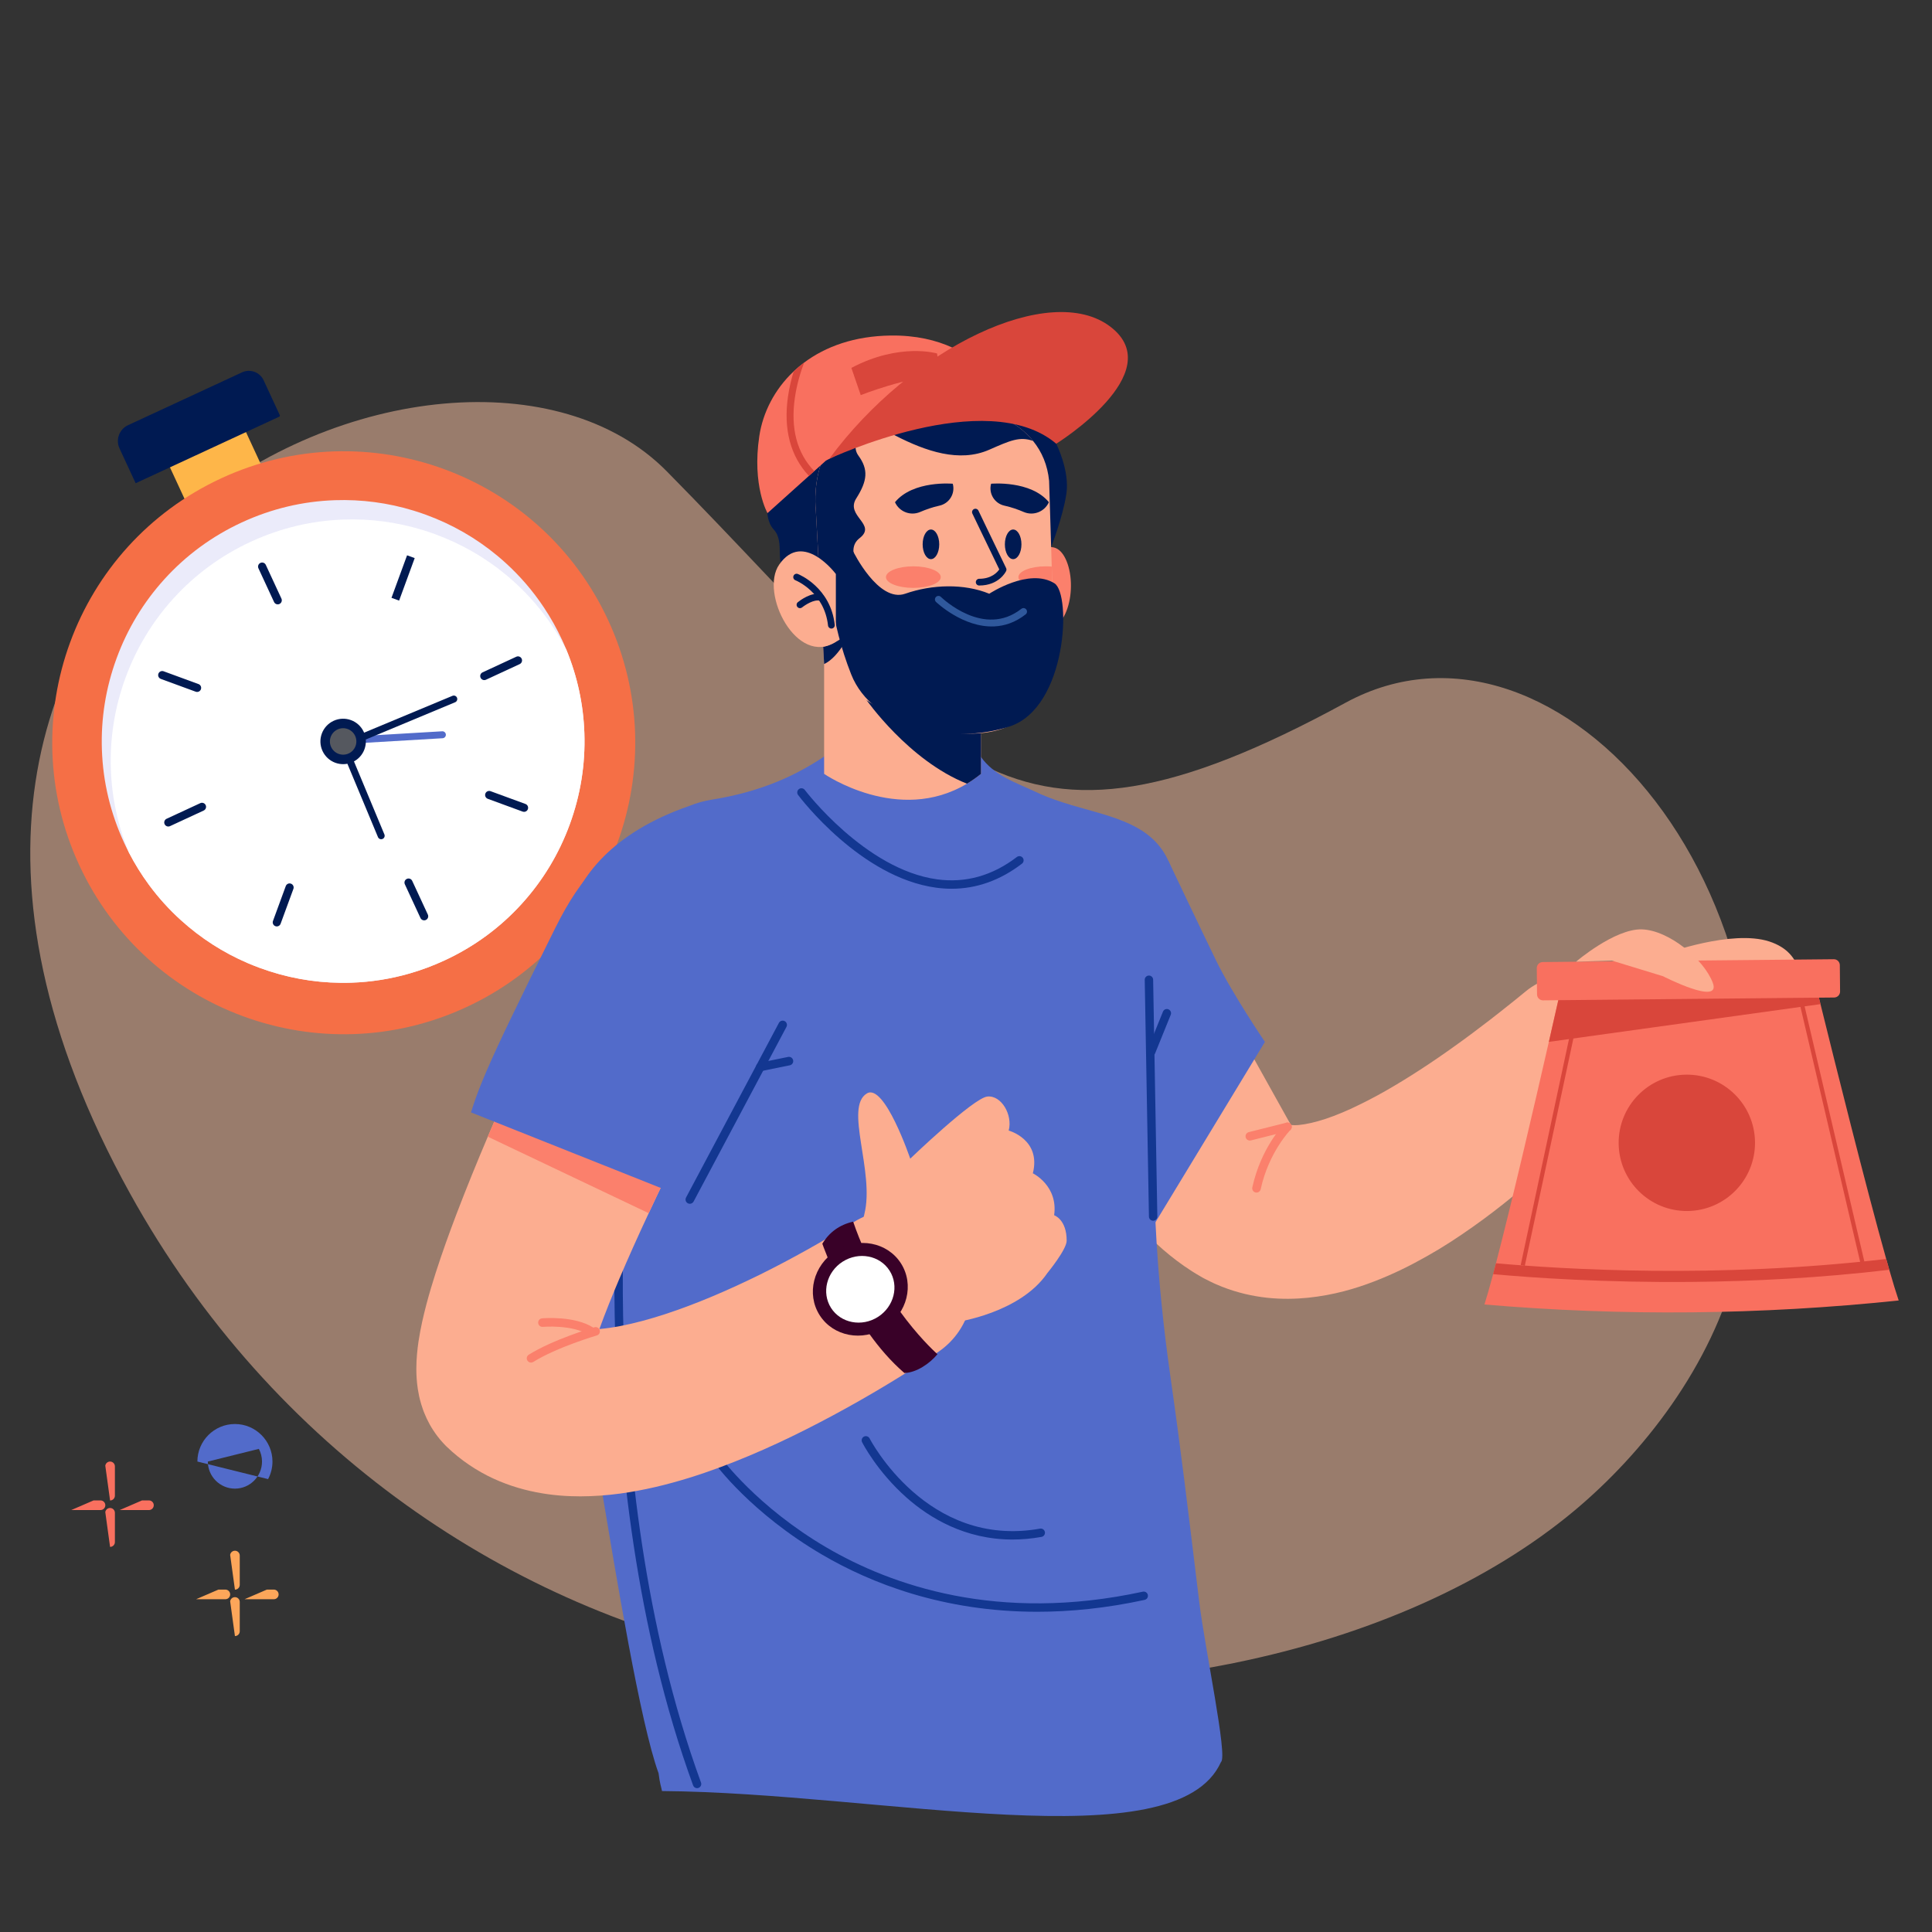 <svg xmlns="http://www.w3.org/2000/svg" xmlns:xlink="http://www.w3.org/1999/xlink" viewBox="0 0 500 500" width="500" height="500" preserveAspectRatio="xMidYMid meet" style="width: 100%; height: 100%; transform: translate3d(0px, 0px, 0px); content-visibility: visible;"><rect x="0" y="0" width="500" height="500" fill="#333333" stroke="none"/><defs><clipPath id="__lottie_element_7170"><rect width="500" height="500" x="0" y="0"></rect></clipPath></defs><g clip-path="url(#__lottie_element_7170)"><g transform="matrix(1,0,0,1,-57.646,65.838)" opacity="0.5" style="display: block;"><g opacity="1" transform="matrix(1,0,0,1,294.44,190.84)"><path fill="rgb(255,198,166)" fill-opacity="1" d=" M-40.275,172.716 C49.093,190.589 127.403,170.32 170.521,134.389 C188.284,119.586 206.253,96.862 212.84,70.512 C236.794,-25.305 166.201,-104.639 111.434,-74.811 C22.006,-26.104 8.692,-60.717 -64.231,-134.697 C-119.325,-190.59 -294.191,-112.339 -203.165,52.147 C-166.158,119.018 -104.153,159.941 -40.275,172.716z"></path></g></g><g transform="matrix(1,0,0,1,2.761,95.137)" opacity="1" style="display: block;"><g opacity="1" transform="matrix(1,0,0,1,54.323,28.292)"><path fill="rgb(254,182,73)" fill-opacity="1" d=" M14.855,6.265 C14.855,6.265 -4.824,15.385 -4.824,15.385 C-4.824,15.385 -14.855,-6.266 -14.855,-6.266 C-14.855,-6.266 4.824,-15.385 4.824,-15.385 C4.824,-15.385 14.855,6.265 14.855,6.265z"></path></g><g opacity="1" transform="matrix(1,0,0,1,48.417,15.086)"><path fill="rgb(0,26,82)" fill-opacity="1" d=" M21.071,-2.375 C21.071,-2.375 -16.072,14.836 -16.072,14.836 C-16.072,14.836 -20.249,5.824 -20.249,5.824 C-21.3,3.555 -20.313,0.863 -18.044,-0.188 C-18.044,-0.188 11.458,-13.857 11.458,-13.857 C13.567,-14.835 16.071,-13.918 17.049,-11.809 C17.049,-11.809 21.226,-2.797 21.226,-2.797 C21.3,-2.638 21.231,-2.449 21.071,-2.375z"></path></g><g opacity="1" transform="matrix(1,0,0,1,86.199,97.085)"><path fill="rgb(245,111,70)" fill-opacity="1" d=" M68.436,-31.711 C85.95,6.085 69.507,50.922 31.711,68.436 C-6.085,85.949 -50.922,69.507 -68.436,31.711 C-85.949,-6.085 -69.508,-50.922 -31.711,-68.436 C6.084,-85.949 50.923,-69.507 68.436,-31.711z"></path></g><g opacity="1" transform="matrix(1,0,0,1,86.042,96.651)"><path fill="rgb(235,235,250)" fill-opacity="1" d=" M56.665,-26.162 C57.054,-25.325 57.422,-24.48 57.771,-23.631 C60.617,-16.728 62.184,-9.48 62.434,-2.044 C62.708,6.025 61.428,13.981 58.634,21.597 C55.842,29.216 51.674,36.111 46.249,42.09 C40.637,48.278 33.91,53.214 26.257,56.76 C23.307,58.128 20.287,59.256 17.215,60.142 C12.313,61.556 7.27,62.357 2.139,62.529 C1.185,62.563 0.23,62.572 -0.723,62.559 C-7.809,62.479 -14.787,61.192 -21.503,58.73 C-22.591,58.33 -23.663,57.902 -24.721,57.45 C-31.073,54.721 -36.868,50.993 -41.994,46.344 C-45.067,43.557 -47.831,40.498 -50.27,37.183 C-52.208,34.551 -53.939,31.76 -55.454,28.821 C-55.874,28.009 -56.278,27.186 -56.665,26.351 C-60.21,18.699 -62.152,10.586 -62.434,2.235 C-62.708,-5.834 -61.43,-13.789 -58.635,-21.407 C-55.843,-29.025 -51.674,-35.919 -46.251,-41.899 C-40.635,-48.088 -33.909,-53.025 -26.257,-56.571 C-22.405,-58.356 -18.434,-59.734 -14.374,-60.699 C-10.371,-61.651 -6.285,-62.198 -2.139,-62.338 C4.778,-62.572 11.61,-61.667 18.219,-59.643 C19.32,-59.307 20.414,-58.938 21.503,-58.538 C28.218,-56.076 34.372,-52.546 39.831,-48.028 C40.565,-47.422 41.287,-46.798 41.994,-46.153 C45.798,-42.704 49.129,-38.833 51.953,-34.584 C53.726,-31.922 55.299,-29.111 56.665,-26.162z"></path></g><g opacity="1" transform="matrix(1,0,0,1,87.203,99.155)"><path fill="rgb(255,255,255)" fill-opacity="1" d=" M56.612,-26.134 C59.457,-19.231 61.023,-11.982 61.273,-4.547 C61.547,3.522 60.268,11.477 57.475,19.094 C54.682,26.713 50.514,33.608 45.089,39.587 C39.477,45.775 32.75,50.711 25.097,54.257 C22.147,55.624 19.128,56.753 16.056,57.638 C11.154,59.053 6.11,59.853 0.979,60.026 C0.024,60.059 -0.93,60.069 -1.883,60.055 C-8.97,59.975 -15.947,58.689 -22.663,56.226 C-23.751,55.827 -24.823,55.399 -25.882,54.947 C-32.233,52.218 -38.03,48.49 -43.156,43.841 C-46.229,41.054 -48.992,37.994 -51.43,34.68 C-53.368,32.048 -55.099,29.258 -56.615,26.319 C-59.456,19.419 -61.024,12.17 -61.275,4.737 C-61.548,-3.333 -60.27,-11.286 -57.475,-18.904 C-54.682,-26.522 -50.514,-33.416 -45.092,-39.396 C-39.476,-45.586 -32.75,-50.523 -25.098,-54.068 C-21.245,-55.853 -17.275,-57.23 -13.215,-58.195 C-9.212,-59.147 -5.127,-59.696 -0.98,-59.836 C5.937,-60.069 12.769,-59.164 19.379,-57.139 C20.48,-56.803 21.573,-56.435 22.663,-56.036 C29.377,-53.573 35.531,-50.044 40.991,-45.526 C41.725,-44.919 42.447,-44.295 43.154,-43.651 C46.959,-40.201 50.289,-36.33 53.113,-32.082 C54.384,-30.174 55.55,-28.191 56.612,-26.134z"></path></g><g opacity="1" transform="matrix(1,0,0,1,67.097,55.859)"><path fill="rgb(0,26,82)" fill-opacity="1" d=" M2.463,5.315 C2.463,5.315 2.463,5.315 2.463,5.315 C1.936,5.56 1.311,5.33 1.067,4.803 C1.067,4.803 -2.975,-3.919 -2.975,-3.919 C-3.219,-4.446 -2.99,-5.071 -2.463,-5.315 C-1.936,-5.56 -1.311,-5.331 -1.067,-4.803 C-1.067,-4.803 2.975,3.919 2.975,3.919 C3.219,4.446 2.99,5.071 2.463,5.315z"></path></g><g opacity="1" transform="matrix(1,0,0,1,104.988,137.634)"><path fill="rgb(0,26,82)" fill-opacity="1" d=" M2.464,5.315 C2.464,5.315 2.464,5.315 2.464,5.315 C1.937,5.56 1.311,5.33 1.068,4.803 C1.068,4.803 -2.975,-3.919 -2.975,-3.919 C-3.22,-4.446 -2.991,-5.071 -2.464,-5.315 C-2.464,-5.315 -2.463,-5.315 -2.463,-5.315 C-1.936,-5.56 -1.311,-5.331 -1.067,-4.804 C-1.067,-4.804 2.975,3.919 2.975,3.919 C3.219,4.446 2.991,5.071 2.464,5.315z"></path></g><g opacity="1" transform="matrix(1,0,0,1,45.155,115.693)"><path fill="rgb(0,26,82)" fill-opacity="1" d=" M5.316,-2.463 C5.316,-2.463 5.316,-2.463 5.316,-2.463 C5.56,-1.936 5.33,-1.311 4.803,-1.067 C4.803,-1.067 -3.919,2.975 -3.919,2.975 C-4.446,3.219 -5.072,2.99 -5.316,2.463 C-5.56,1.936 -5.33,1.311 -4.803,1.067 C-4.803,1.067 3.919,-2.975 3.919,-2.975 C4.446,-3.219 5.072,-2.99 5.316,-2.463z"></path></g><g opacity="1" transform="matrix(1,0,0,1,126.93,77.801)"><path fill="rgb(0,26,82)" fill-opacity="1" d=" M5.316,-2.463 C5.316,-2.463 5.316,-2.463 5.316,-2.463 C5.56,-1.936 5.33,-1.311 4.803,-1.067 C4.803,-1.067 -3.919,2.974 -3.919,2.974 C-4.446,3.219 -5.071,2.99 -5.314,2.463 C-5.559,1.935 -5.33,1.311 -4.803,1.067 C-4.803,1.067 3.919,-2.975 3.919,-2.975 C4.446,-3.219 5.072,-2.99 5.316,-2.463z"></path></g><g opacity="1" transform="matrix(1,0,0,1,101.558,54.439)"><path fill="rgb(0,26,82)" fill-opacity="1" d=" M-1.03,5.862 C-1.03,5.862 -3.004,5.138 -3.004,5.138 C-3.004,5.138 1.03,-5.862 1.03,-5.862 C1.03,-5.862 3.004,-5.138 3.004,-5.138 C3.004,-5.138 -1.03,5.862 -1.03,5.862z"></path></g><g opacity="1" transform="matrix(1,0,0,1,70.527,139.056)"><path fill="rgb(0,26,82)" fill-opacity="1" d=" M-2.016,5.5 C-2.016,5.5 -2.016,5.5 -2.016,5.5 C-2.562,5.3 -2.842,4.695 -2.641,4.15 C-2.641,4.15 0.668,-4.875 0.668,-4.875 C0.868,-5.42 1.472,-5.7 2.017,-5.5 C2.017,-5.5 2.018,-5.5 2.018,-5.5 C2.563,-5.3 2.843,-4.697 2.643,-4.151 C2.643,-4.151 -0.667,4.875 -0.667,4.875 C-0.867,5.42 -1.471,5.7 -2.016,5.5z"></path></g><g opacity="1" transform="matrix(1,0,0,1,43.734,81.232)"><path fill="rgb(0,26,82)" fill-opacity="1" d=" M5.5,2.017 C5.5,2.017 5.5,2.017 5.5,2.017 C5.3,2.562 4.696,2.842 4.151,2.642 C4.151,2.642 -4.875,-0.668 -4.875,-0.668 C-5.42,-0.868 -5.7,-1.472 -5.5,-2.017 C-5.3,-2.563 -4.696,-2.842 -4.15,-2.642 C-4.15,-2.642 4.875,0.667 4.875,0.667 C5.42,0.868 5.7,1.472 5.5,2.017z"></path></g><g opacity="1" transform="matrix(1,0,0,1,128.351,112.262)"><path fill="rgb(0,26,82)" fill-opacity="1" d=" M5.5,2.017 C5.5,2.017 5.5,2.017 5.5,2.017 C5.3,2.562 4.696,2.842 4.15,2.642 C4.15,2.642 -4.875,-0.668 -4.875,-0.668 C-5.42,-0.868 -5.7,-1.472 -5.5,-2.017 C-5.301,-2.562 -4.697,-2.842 -4.151,-2.642 C-4.151,-2.642 4.875,0.668 4.875,0.668 C5.42,0.868 5.7,1.472 5.5,2.017z"></path></g><g opacity="1" transform="matrix(1,0,0,1,101.959,95.606)"><path fill="rgb(82,107,202)" fill-opacity="1" d=" M9.821,0.313 C9.821,0.313 -10.591,1.516 -10.591,1.516 C-10.591,1.516 -10.697,-0.284 -10.697,-0.284 C-10.697,-0.284 9.716,-1.487 9.716,-1.487 C10.212,-1.516 10.639,-1.136 10.668,-0.639 C10.697,-0.142 10.319,0.284 9.821,0.313z"></path></g><g opacity="1" transform="matrix(-0.999,-0.039,0.039,-0.999,99.858,103.254)"><path fill="rgb(0,26,82)" fill-opacity="1" d=" M15.159,5.468 C15.159,5.468 -13.754,18.865 -13.754,18.865 C-14.205,19.074 -14.741,18.878 -14.95,18.426 C-15.159,17.974 -14.962,17.439 -14.51,17.23 C-14.51,17.23 12.766,4.591 12.766,4.591 C12.766,4.591 2.452,-17.668 2.452,-17.668 C2.243,-18.12 2.439,-18.656 2.891,-18.865 C3.343,-19.074 3.878,-18.878 4.087,-18.426 C4.087,-18.426 15.159,5.468 15.159,5.468z"></path></g><g opacity="1" transform="matrix(1,0,0,1,86.043,96.747)"><path fill="rgb(0,26,82)" fill-opacity="1" d=" M5.335,-2.472 C6.7,0.474 5.418,3.97 2.472,5.335 C-0.475,6.7 -3.97,5.418 -5.335,2.472 C-6.7,-0.474 -5.418,-3.97 -2.472,-5.335 C0.474,-6.7 3.969,-5.418 5.335,-2.472z"></path></g><g opacity="1" transform="matrix(1,0,0,1,86.043,96.747)"><path fill="rgb(85,88,95)" fill-opacity="1" d=" M1.441,3.108 C-0.273,3.902 -2.314,3.154 -3.108,1.44 C-3.903,-0.274 -3.155,-2.313 -1.44,-3.107 C0.273,-3.902 2.314,-3.153 3.107,-1.439 C3.902,0.275 3.155,2.314 1.441,3.108z"></path></g></g><g transform="matrix(1,0,0,1,107.498,72.422)" opacity="1" style="display: block;"><g opacity="1" transform="matrix(1,0,0,1,231.32,199.891)"><path fill="rgb(252,173,144)" fill-opacity="1" d=" M-61.477,-63.948 C-61.477,-63.948 -61.485,-63.948 -61.485,-63.948 C-63.494,-63.948 -65.533,-63.682 -67.564,-63.121 C-79.745,-59.763 -86.9,-47.166 -83.542,-34.986 C-83.542,-34.986 -82.61,-31.59 -82.61,-31.59 C-82.61,-31.59 -81.701,-28.451 -81.701,-28.451 C-81.071,-26.383 -80.427,-24.335 -79.76,-22.288 C-78.426,-18.21 -76.978,-14.178 -75.47,-10.146 C-73.915,-6.128 -72.293,-2.119 -70.558,1.883 C-68.807,5.878 -66.919,9.857 -64.904,13.844 C-62.895,17.831 -60.705,21.802 -58.287,25.775 C-55.869,29.747 -53.238,33.727 -50.221,37.714 C-47.151,41.678 -43.755,45.649 -39.511,49.568 C-39.496,49.583 -39.481,49.598 -39.465,49.606 C-37.35,51.553 -35.031,53.479 -32.386,55.321 C-31.051,56.254 -29.634,57.163 -28.119,58.027 C-28.119,58.027 -27.557,58.354 -27.557,58.354 C-27.375,58.46 -27.102,58.596 -26.875,58.711 C-26.875,58.711 -25.45,59.422 -25.45,59.422 C-24.502,59.907 -23.525,60.294 -22.547,60.695 C-18.636,62.242 -14.626,63.144 -10.867,63.547 C-7.084,63.948 -3.537,63.872 -0.262,63.539 C6.317,62.849 11.874,61.227 16.861,59.302 C21.871,57.377 26.313,55.139 30.497,52.774 C34.689,50.425 38.554,47.878 42.253,45.262 C49.667,40.04 56.352,34.416 62.711,28.587 C65.865,25.638 68.958,22.675 71.936,19.59 C73.429,18.051 74.908,16.505 76.371,14.921 C76.371,14.921 78.553,12.503 78.553,12.503 C78.553,12.503 80.842,9.902 80.842,9.902 C86.527,3.468 86.899,-6.332 81.305,-13.215 C75.067,-20.886 63.795,-22.054 56.125,-15.823 C56.125,-15.823 55.313,-15.163 55.313,-15.163 C55.313,-15.163 53.336,-13.549 53.336,-13.549 C53.336,-13.549 51.168,-11.822 51.168,-11.822 C49.719,-10.661 48.249,-9.502 46.771,-8.365 C43.807,-6.091 40.829,-3.832 37.804,-1.687 C31.8,2.634 25.669,6.643 19.62,10.092 C16.595,11.812 13.571,13.344 10.661,14.693 C7.75,16.019 4.892,17.126 2.337,17.831 C-0.216,18.552 -2.475,18.923 -3.885,18.885 C-4.59,18.877 -5.068,18.779 -5.265,18.688 C-5.462,18.597 -5.371,18.521 -5.159,18.536 C-5.098,18.528 -5.06,18.566 -4.985,18.558 C-4.947,18.566 -4.916,18.574 -4.893,18.589 C-4.886,18.589 -4.878,18.589 -4.871,18.596 C-4.871,18.596 -61.477,-63.948 -61.477,-63.948z"></path></g><g opacity="1" transform="matrix(1,0,0,1,204.54,179.178)"><path fill="rgb(252,173,144)" fill-opacity="1" d=" M21.918,39.317 C21.918,39.317 21.909,39.309 21.909,39.309 C21.909,39.309 21.909,39.301 21.909,39.301 C21.909,39.301 21.826,39.241 21.826,39.241 C21.622,39.097 21.355,38.916 21.06,38.672 C20.469,38.211 19.741,37.558 18.953,36.77 C17.376,35.194 15.61,33.018 13.874,30.585 C12.108,28.152 10.366,25.423 8.684,22.52 C7,19.617 5.377,16.547 3.771,13.394 C2.179,10.233 0.67,6.966 -0.815,3.638 C-2.309,0.319 -3.741,-3.07 -5.113,-6.503 C-6.129,-8.959 -7.1,-11.446 -8.047,-13.939 C-8.41,-14.917 -8.782,-15.895 -9.145,-16.872 C-9.806,-18.608 -10.442,-20.352 -11.056,-22.08 C-11.056,-22.08 -11.979,-24.657 -11.979,-24.657 C-11.979,-24.657 -12.798,-27.007 -12.798,-27.007 C-12.798,-27.007 -13.125,-27.947 -13.125,-27.947 C-14.808,-32.73 -17.953,-36.648 -21.918,-39.317 C-21.918,-39.317 21.918,39.317 21.918,39.317z"></path></g><g opacity="1" transform="matrix(1,0,0,1,341.838,175.658)"><path fill="rgb(252,173,144)" fill-opacity="1" d=" M-18.192,-1.307 C-18.192,-1.307 -1.137,-7.565 8.528,-4.436 C18.192,-1.307 16.408,7.565 16.408,7.565 C16.408,7.565 -15.349,6.651 -18.192,-1.307z"></path></g><g opacity="1" transform="matrix(1,0,0,1,330.278,225.701)"><path fill="rgb(249,112,95)" fill-opacity="1" d=" M53.604,38.439 C17.903,42.182 -17.836,42.53 -53.604,39.481 C-52.993,37.561 -52.23,34.87 -51.362,31.627 C-51.123,30.729 -50.873,29.788 -50.62,28.806 C-46.558,13.246 -40.715,-11.921 -36.934,-28.487 C-35.636,-34.169 -34.581,-38.839 -33.921,-41.76 C-33.921,-41.76 32.311,-42.53 32.311,-42.53 C32.596,-41.374 32.952,-39.935 33.368,-38.255 C36.975,-23.643 45.099,8.954 50.373,27.695 C50.644,28.667 50.913,29.603 51.169,30.497 C52.116,33.783 52.945,36.506 53.604,38.439z"></path></g><g opacity="1" transform="matrix(1,0,0,1,293.214,224.068)"><path fill="rgb(217,70,59)" fill-opacity="1" d=" M-6.098,31.118 C-6.098,31.118 -7.154,30.891 -7.154,30.891 C-7.154,30.891 6.098,-31.118 6.098,-31.118 C6.098,-31.118 7.154,-30.892 7.154,-30.892 C7.154,-30.892 -6.098,31.118 -6.098,31.118z"></path></g><g opacity="1" transform="matrix(1,0,0,1,366.625,220.674)"><path fill="rgb(217,70,59)" fill-opacity="1" d=" M7.328,33.667 C7.328,33.667 -8.379,-33.421 -8.379,-33.421 C-8.379,-33.421 -7.327,-33.667 -7.327,-33.667 C-7.327,-33.667 8.379,33.422 8.379,33.422 C8.379,33.422 7.328,33.667 7.328,33.667z"></path></g><g opacity="1" transform="matrix(1,0,0,1,329.053,223.343)"><path fill="rgb(217,70,59)" fill-opacity="1" d=" M17.644,-0.173 C17.739,9.572 9.916,17.549 0.171,17.643 C-9.573,17.738 -17.549,9.915 -17.644,0.171 C-17.739,-9.573 -9.916,-17.55 -0.171,-17.645 C9.573,-17.739 17.549,-9.917 17.644,-0.173z"></path></g><g opacity="1" transform="matrix(1,0,0,1,330.182,256.476)"><path fill="rgb(217,70,59)" fill-opacity="1" d=" M51.266,-0.278 C33.261,1.858 15.856,2.707 0.39,2.858 C-22.512,3.08 -41.172,1.776 -51.266,0.852 C-51.027,-0.046 -50.777,-0.987 -50.524,-1.968 C-33.52,-0.439 6.65,2.067 50.469,-3.08 C50.741,-2.108 51.009,-1.172 51.266,-0.278z"></path></g><g opacity="1" transform="matrix(1,0,0,1,328.495,190.193)"><path fill="rgb(217,70,59)" fill-opacity="1" d=" M35.151,-2.748 C35.151,-2.748 -35.151,7.021 -35.151,7.021 C-33.853,1.338 -32.797,-3.332 -32.138,-6.253 C-32.138,-6.253 34.094,-7.021 34.094,-7.021 C34.38,-5.866 34.735,-4.428 35.151,-2.748z"></path></g><g opacity="1" transform="matrix(1,0,0,1,329.466,181.145)"><path fill="rgb(249,112,95)" fill-opacity="1" d=" M37.715,4.589 C37.715,4.589 -37.621,5.322 -37.621,5.322 C-38.473,5.33 -39.173,4.646 -39.181,3.792 C-39.181,3.792 -39.246,-3.029 -39.246,-3.029 C-39.254,-3.882 -38.568,-4.58 -37.715,-4.589 C-37.715,-4.589 37.621,-5.322 37.621,-5.322 C38.475,-5.33 39.173,-4.645 39.181,-3.792 C39.181,-3.792 39.246,3.029 39.246,3.029 C39.254,3.883 38.569,4.581 37.715,4.589z"></path></g><g opacity="1" transform="matrix(1,0,0,1,319.208,177.951)"><path fill="rgb(252,173,144)" fill-opacity="1" d=" M-18.841,-1.479 C-18.841,-1.479 -8.826,-10.043 -1.815,-9.853 C5.196,-9.664 14.292,-2.084 16.565,3.98 C18.84,10.044 3.68,2.274 3.68,2.274 C3.68,2.274 -9.585,-1.781 -9.585,-1.781 C-9.585,-1.781 -18.841,-1.479 -18.841,-1.479z"></path></g><g opacity="1" transform="matrix(1,0,0,1,192.961,198.426)"><path fill="rgb(82,107,202)" fill-opacity="1" d=" M1.906,-48.083 C1.906,-48.083 10.103,-30.824 14.271,-22.256 C18.438,-13.689 26.904,-1.211 26.904,-1.211 C26.904,-1.211 -4.641,50.772 -4.641,50.772 C-4.641,50.772 -21.855,32.322 -22.217,9.951 C-22.579,-12.42 -26.904,-50.772 1.906,-48.083z"></path></g><g opacity="1" transform="matrix(1,0,0,1,221.689,227.102)"><path fill="rgb(251,128,108)" fill-opacity="1" d=" M-4.006,9.116 C-4.084,9.116 -4.164,9.109 -4.244,9.091 C-4.841,8.96 -5.22,8.37 -5.088,7.772 C-2.833,-2.523 2.974,-8.437 3.221,-8.684 C3.651,-9.115 4.351,-9.116 4.785,-8.686 C5.218,-8.255 5.221,-7.554 4.79,-7.12 C4.733,-7.065 -0.816,-1.386 -2.926,8.247 C-3.039,8.764 -3.497,9.116 -4.006,9.116z"></path></g><g opacity="1" transform="matrix(1,0,0,1,220.823,220.367)"><path fill="rgb(251,128,108)" fill-opacity="1" d=" M-4.869,2.385 C-5.365,2.385 -5.816,2.051 -5.943,1.548 C-6.092,0.955 -5.731,0.354 -5.138,0.204 C-5.138,0.204 4.6,-2.24 4.6,-2.24 C5.195,-2.385 5.795,-2.029 5.944,-1.436 C6.093,-0.843 5.732,-0.241 5.139,-0.092 C5.139,-0.092 -4.599,2.353 -4.599,2.353 C-4.69,2.375 -4.78,2.385 -4.869,2.385z"></path></g><g opacity="1" transform="matrix(1,0,0,1,120.368,243.786)"><path fill="rgb(82,107,202)" fill-opacity="1" d=" M-49.479,-107.632 C-47.593,-108.399 -45.604,-108.953 -43.51,-109.285 C-41.907,-109.54 -40.368,-109.834 -38.895,-110.154 C-38.895,-110.154 -38.89,-110.154 -38.89,-110.154 C-32.634,-111.519 -27.529,-113.421 -23.567,-115.297 C-22.969,-115.579 -22.403,-115.857 -21.854,-116.139 C-16.027,-119.107 -12.733,-121.781 -12.733,-121.781 C-12.733,-121.781 25.9,-120.461 25.9,-120.461 C29.369,-115.405 35.397,-113.547 40.104,-111.301 C40.621,-111.056 41.148,-110.817 41.681,-110.584 C42.665,-110.16 43.664,-109.768 44.664,-109.41 C48.36,-108.062 52.145,-107.083 55.754,-106.045 C65.37,-103.278 73.768,-100.066 76.095,-88.389 C78.258,-77.567 69.958,-55.285 70.828,-10.124 C70.893,-6.809 71.006,-3.379 71.174,0.187 C71.333,3.519 71.544,6.966 71.811,10.537 C71.86,11.222 71.915,11.907 71.969,12.603 C72.175,15.266 72.42,18.007 72.703,20.801 C73.007,23.883 73.354,27.046 73.746,30.286 C74.148,33.613 74.6,37.015 75.1,40.511 C77.786,59.286 79.459,73.41 82.493,98.364 C83.987,110.595 89.922,138.383 88.128,139.791 C76.513,165.733 0.444,147.733 -56.54,147.315 C-56.762,146.115 -57.091,145.495 -57.427,142.711 C-62.167,129.768 -68.419,91.544 -72.464,67.425 C-73.458,61.533 -73.933,56.305 -74.276,52.93 C-74.624,49.511 -74.772,45.664 -75,42.239 C-76.087,25.758 -77.61,8.999 -76.811,-8.379 C-76.767,-9.319 -76.723,-10.266 -76.674,-11.217 C-75.972,-25.508 -81.011,-45.247 -82.067,-61.767 C-82.067,-61.767 -89.922,-93.609 -49.479,-107.632z"></path></g><g opacity="1" transform="matrix(1,0,0,1,190.389,211.776)"><path fill="rgb(19,55,145)" fill-opacity="1" d=" M0.544,31.725 C0.544,31.725 0.564,31.725 0.564,31.725 C1.164,31.715 1.642,31.22 1.631,30.62 C1.631,30.62 0.544,-30.657 0.544,-30.657 C0.533,-31.252 0.049,-31.725 -0.543,-31.725 C-0.543,-31.725 -0.562,-31.725 -0.562,-31.725 C-1.163,-31.714 -1.642,-31.219 -1.631,-30.619 C-1.631,-30.619 -0.543,30.658 -0.543,30.658 C-0.532,31.251 -0.048,31.725 0.544,31.725z"></path></g><g opacity="1" transform="matrix(1,0,0,1,192.45,194.739)"><path fill="rgb(19,55,145)" fill-opacity="1" d=" M-2.031,6.174 C-1.601,6.174 -1.194,5.918 -1.023,5.496 C-1.023,5.496 3.038,-4.532 3.038,-4.532 C3.264,-5.089 2.995,-5.723 2.44,-5.948 C1.882,-6.174 1.248,-5.904 1.024,-5.348 C1.024,-5.348 -3.039,4.68 -3.039,4.68 C-3.264,5.236 -2.996,5.87 -2.439,6.095 C-2.305,6.15 -2.167,6.174 -2.031,6.174z"></path></g><g opacity="1" transform="matrix(1,0,0,1,62.431,291.255)"><path fill="rgb(19,55,145)" fill-opacity="1" d=" M10.468,99.1 C10.592,99.1 10.718,99.079 10.841,99.034 C11.405,98.828 11.696,98.204 11.489,97.639 C-3.386,56.906 -7.603,12.68 -8.523,-17.247 C-9.52,-49.702 -6.959,-72.809 -6.933,-73.039 C-6.866,-73.635 -7.295,-74.173 -7.892,-74.241 C-8.483,-74.311 -9.027,-73.879 -9.094,-73.283 C-9.12,-73.052 -11.696,-49.821 -10.697,-17.219 C-9.775,12.878 -5.532,57.367 9.447,98.385 C9.608,98.827 10.024,99.1 10.468,99.1z"></path></g><g opacity="1" transform="matrix(1,0,0,1,133.325,325.917)"><path fill="rgb(19,55,145)" fill-opacity="1" d=" M27.615,18.786 C36.186,18.786 45.453,17.869 55.405,15.71 C55.992,15.583 56.364,15.004 56.237,14.417 C56.109,13.831 55.53,13.457 54.944,13.585 C17.374,21.736 -10.298,11.874 -26.898,2.164 C-44.911,-8.373 -54.159,-21.014 -54.251,-21.14 C-54.602,-21.627 -55.282,-21.736 -55.768,-21.386 C-56.255,-21.034 -56.365,-20.356 -56.014,-19.868 C-55.633,-19.339 -46.463,-6.784 -28.084,3.989 C-15.541,11.343 3.197,18.786 27.615,18.786z"></path></g><g opacity="1" transform="matrix(1,0,0,1,139.186,313.758)"><path fill="rgb(19,55,145)" fill-opacity="1" d=" M15.343,12.25 C17.732,12.25 20.237,12.037 22.856,11.569 C23.447,11.463 23.839,10.898 23.734,10.307 C23.628,9.717 23.067,9.32 22.472,9.429 C-6.757,14.661 -21.483,-13.624 -21.628,-13.911 C-21.9,-14.446 -22.553,-14.661 -23.09,-14.389 C-23.624,-14.117 -23.839,-13.463 -23.567,-12.927 C-23.411,-12.62 -19.662,-5.327 -12.076,1.392 C-6.179,6.613 3.038,12.25 15.343,12.25z"></path></g><g opacity="1" transform="matrix(1,0,0,1,128.12,144.51)"><path fill="rgb(19,55,145)" fill-opacity="1" d=" M10.663,13.075 C17.122,13.075 23.229,10.901 28.866,6.584 C29.344,6.219 29.434,5.538 29.069,5.061 C28.703,4.584 28.02,4.493 27.545,4.859 C21.212,9.708 14.255,11.651 6.881,10.639 C-11.675,8.09 -27.18,-12.292 -27.335,-12.498 C-27.695,-12.977 -28.376,-13.075 -28.857,-12.715 C-29.337,-12.354 -29.434,-11.673 -29.074,-11.193 C-28.422,-10.324 -12.882,10.114 6.578,12.791 C7.954,12.981 9.316,13.075 10.663,13.075z"></path></g><g opacity="1" transform="matrix(1,0,0,1,153.906,47.257)"><path fill="rgb(0,26,82)" fill-opacity="1" d=" M6.558,-17.079 C6.558,-17.079 12.041,-11.454 11.949,-4.844 C11.949,-4.844 15.483,2.115 14.573,8.124 C13.662,14.133 10.632,21.926 10.632,21.926 C10.632,21.926 5.577,-6.495 -0.933,-7.936 C-7.442,-9.378 -15.483,-14.195 -15.483,-14.195 C-15.483,-14.195 -12.057,-21.926 6.558,-17.079z"></path></g><g opacity="1" transform="matrix(1,0,0,1,101.138,59.8)"><path fill="rgb(0,26,82)" fill-opacity="1" d=" M-9.322,-5.594 C-9.322,-5.594 -11.563,1.386 -8.395,4.818 C-5.227,8.249 -8.662,13.904 -4.43,17.191 C-0.199,20.479 6.596,18.441 6.596,18.441 C6.596,18.441 8.375,-17.135 11.563,-20.479 C11.563,-20.479 -0.235,-20.387 -9.322,-5.594z"></path></g><g opacity="1" transform="matrix(1,0,0,1,126.081,116.712)"><path fill="rgb(252,173,144)" fill-opacity="1" d=" M20.296,0.903 C20.296,0.903 20.296,11.144 20.296,11.144 C19.098,12.112 17.887,12.955 16.671,13.684 C-1.112,24.364 -20.296,11.144 -20.296,11.144 C-20.296,11.144 -20.296,-24.364 -20.296,-24.364 C-20.296,-24.364 15.455,-2.11 15.455,-2.11 C15.455,-2.11 20.296,0.903 20.296,0.903z"></path></g><g opacity="1" transform="matrix(1,0,0,1,131.483,119.456)"><path fill="rgb(0,26,82)" fill-opacity="1" d=" M14.894,-2.135 C14.894,-2.135 14.894,8.401 14.894,8.401 C13.696,9.369 12.485,10.211 11.269,10.94 C-3.873,4.946 -14.894,-10.94 -14.894,-10.94 C-14.894,-10.94 10.053,-4.854 10.053,-4.854 C10.053,-4.854 14.894,-2.135 14.894,-2.135z"></path></g><g opacity="1" transform="matrix(1,0,0,1,165.371,79.184)"><path fill="rgb(251,128,108)" fill-opacity="1" d=" M-6.196,-6.955 C-6.196,-6.955 -0.38,-13.827 2.908,-6.955 C6.196,-0.083 3.666,13.826 -5.184,11.55 C-5.184,11.55 -6.196,-6.955 -6.196,-6.955z"></path></g><g opacity="1" transform="matrix(1,0,0,1,133.122,73.885)"><path fill="rgb(252,173,144)" fill-opacity="1" d=" M32.256,22.443 C32.256,22.443 32.286,43.616 10.263,43.568 C-11.625,43.527 -26.54,26.339 -27.316,25.543 C-27.329,25.529 -27.339,25.523 -27.339,25.523 C-27.339,25.523 -27.579,21.072 -27.579,21.072 C-27.579,21.072 -28.823,-2.025 -28.823,-2.025 C-28.823,-2.025 -29.49,-14.37 -29.49,-14.37 C-29.49,-14.37 -32.286,-36.599 -11.16,-40.653 C4.275,-43.616 18.749,-41.052 26.053,-33 C26.288,-32.741 26.518,-32.474 26.734,-32.201 C29.033,-29.37 30.496,-25.918 30.889,-21.848 C30.889,-21.848 31.572,0.326 31.572,0.326 C31.572,0.326 31.74,5.761 31.74,5.761 C31.74,5.761 32.256,22.443 32.256,22.443z"></path></g><g opacity="1" transform="matrix(1,0,0,1,128.878,76.935)"><path fill="rgb(251,128,108)" fill-opacity="1" d=" M7.092,0 C7.092,1.542 3.917,2.792 0,2.792 C-3.916,2.792 -7.092,1.542 -7.092,0 C-7.092,-1.541 -3.916,-2.792 0,-2.792 C3.917,-2.792 7.092,-1.541 7.092,0z"></path></g><g opacity="1" transform="matrix(1,0,0,1,160.464,76.935)"><path fill="rgb(251,128,108)" fill-opacity="1" d=" M4.399,2.71 C3.852,2.765 3.277,2.792 2.689,2.792 C-1.224,2.792 -4.399,1.542 -4.399,0.001 C-4.399,-1.54 -1.224,-2.792 2.689,-2.792 C3.219,-2.792 3.735,-2.769 4.231,-2.725 C4.231,-2.725 4.399,2.71 4.399,2.71z"></path></g><g opacity="1" transform="matrix(1,0,0,1,138.408,95.378)"><path fill="rgb(0,26,82)" fill-opacity="1" d=" M-25.112,-25.107 C-25.112,-25.107 -18.575,-11.716 -11.649,-14.142 C-4.722,-16.569 3.598,-16.826 10.114,-14.142 C10.114,-14.142 20.395,-20.957 26.986,-16.839 C31.404,-14.078 30.288,15.305 15.39,20.206 C0.491,25.107 -20.07,20.729 -25.619,6.723 C-31.169,-7.283 -31.404,-19.408 -31.404,-19.408 C-31.404,-19.408 -25.112,-25.107 -25.112,-25.107z"></path></g><g opacity="1" transform="matrix(1,0,0,1,146.388,87.207)"><path fill="rgb(47,88,156)" fill-opacity="1" d=" M3.416,2.485 C-4.644,2.851 -11.559,-3.763 -11.65,-3.852 C-12.009,-4.202 -12.017,-4.777 -11.667,-5.136 C-11.317,-5.495 -10.743,-5.503 -10.383,-5.154 C-9.931,-4.715 0.786,5.503 10.432,-2.061 C10.826,-2.37 11.396,-2.302 11.707,-1.907 C12.017,-1.512 11.947,-0.941 11.553,-0.631 C8.852,1.487 6.071,2.365 3.416,2.485z"></path></g><g opacity="1" transform="matrix(1,0,0,1,131.948,56.489)"><path fill="rgb(0,26,82)" fill-opacity="1" d=" M-7.824,1.061 C-7.824,1.061 -7.824,1.061 -7.824,1.061 C-6.706,3.536 -3.814,4.663 -1.319,3.59 C0.138,2.963 1.857,2.349 3.669,1.954 C6.238,1.395 7.824,-1.188 7.129,-3.723 C7.129,-3.723 -3.124,-4.664 -7.824,1.061z"></path></g><g opacity="1" transform="matrix(1,0,0,1,156.127,56.489)"><path fill="rgb(0,26,82)" fill-opacity="1" d=" M7.824,1.061 C7.824,1.061 7.824,1.061 7.824,1.061 C6.706,3.536 3.812,4.663 1.318,3.59 C-0.139,2.963 -1.858,2.349 -3.669,1.954 C-6.239,1.395 -7.824,-1.188 -7.13,-3.723 C-7.13,-3.723 3.125,-4.664 7.824,1.061z"></path></g><g opacity="1" transform="matrix(1,0,0,1,130.346,53.827)"><path fill="rgb(0,26,82)" fill-opacity="1" d=" M29.51,-12.143 C26.054,-13.366 23.558,-12.227 18.175,-9.862 C10.393,-6.444 1.691,-9.521 -5.999,-13.452 C-13.689,-17.382 -18.302,-11.913 -15.68,-8.324 C-13.062,-4.736 -13.346,-1.831 -16.251,2.745 C-19.157,7.318 -10.756,9.447 -15.398,13.036 C-17.353,14.548 -17.235,16.805 -16.445,18.911 C-15.583,21.208 -17.601,23.557 -20.012,23.108 C-22.517,22.472 -26.046,18.034 -26.046,18.034 C-26.046,18.034 -26.714,5.689 -26.714,5.689 C-26.714,5.689 -29.51,-16.541 -8.385,-20.595 C7.051,-23.558 21.525,-20.995 28.828,-12.943 C29.064,-12.683 29.294,-12.416 29.51,-12.143z"></path></g><g opacity="1" transform="matrix(1,0,0,1,133.43,68.451)"><path fill="rgb(0,26,82)" fill-opacity="1" d=" M2.145,0 C2.145,2.117 1.184,3.833 -0.001,3.833 C-1.185,3.833 -2.146,2.117 -2.146,0 C-2.146,-2.117 -1.185,-3.833 -0.001,-3.833 C1.184,-3.833 2.145,-2.117 2.145,0z"></path></g><g opacity="1" transform="matrix(1,0,0,1,154.706,68.451)"><path fill="rgb(0,26,82)" fill-opacity="1" d=" M2.145,0 C2.145,2.117 1.184,3.833 -0.001,3.833 C-1.185,3.833 -2.145,2.117 -2.145,0 C-2.145,-2.117 -1.185,-3.833 -0.001,-3.833 C1.184,-3.833 2.145,-2.117 2.145,0z"></path></g><g opacity="1" transform="matrix(1,0,0,1,109.122,95.133)"><path fill="rgb(0,26,82)" fill-opacity="1" d=" M3.578,-4.296 C3.478,-4.061 0.69,2.403 -3.317,4.296 C-3.33,4.283 -3.339,4.274 -3.339,4.274 C-3.339,4.274 -3.578,-0.176 -3.578,-0.176 C-3.578,-0.176 -0.1,-0.769 3.578,-4.296z"></path></g><g opacity="1" transform="matrix(1,0,0,1,98.933,82.506)"><path fill="rgb(252,173,144)" fill-opacity="1" d=" M9.889,-6.374 C9.889,-6.374 1.423,-17.744 -4.779,-8.809 C-9.889,-1.445 -0.227,17.745 9.889,11.169 C9.889,11.169 9.889,-6.374 9.889,-6.374z"></path></g><g opacity="1" transform="matrix(1,0,0,1,103.132,83.099)"><path fill="rgb(0,26,82)" fill-opacity="1" d=" M4.533,7.151 C4.095,7.151 3.717,6.822 3.667,6.376 C2.727,-2.23 -4.483,-5.231 -4.79,-5.354 C-5.236,-5.534 -5.451,-6.041 -5.273,-6.487 C-5.094,-6.933 -4.59,-7.152 -4.143,-6.973 C-3.798,-6.835 4.342,-3.485 5.4,6.186 C5.452,6.665 5.107,7.095 4.629,7.147 C4.596,7.15 4.565,7.151 4.533,7.151z"></path></g><g opacity="1" transform="matrix(1,0,0,1,102.189,82.826)"><path fill="rgb(0,26,82)" fill-opacity="1" d=" M-2.652,2.144 C-2.906,2.144 -3.157,2.034 -3.329,1.822 C-3.631,1.449 -3.577,0.901 -3.204,0.598 C-2.857,0.315 0.267,-2.145 2.883,-1.476 C3.349,-1.357 3.631,-0.881 3.512,-0.416 C3.392,0.051 2.917,0.332 2.451,0.212 C0.947,-0.172 -1.347,1.336 -2.105,1.951 C-2.266,2.082 -2.459,2.144 -2.652,2.144z"></path></g><g opacity="1" transform="matrix(1,0,0,1,148.474,69.114)"><path fill="rgb(0,26,82)" fill-opacity="1" d=" M-2.558,9.995 C-3.038,9.995 -3.429,9.605 -3.429,9.124 C-3.429,8.643 -3.038,8.253 -2.558,8.253 C0.646,8.253 2.143,6.56 2.641,5.829 C-0.833,-1.334 -4.286,-8.551 -4.321,-8.626 C-4.528,-9.059 -4.344,-9.579 -3.911,-9.787 C-3.476,-9.995 -2.956,-9.811 -2.748,-9.377 C-2.713,-9.302 0.872,-1.806 4.412,5.488 C4.526,5.724 4.529,5.999 4.419,6.237 C4.347,6.39 2.604,9.995 -2.558,9.995z"></path></g><g opacity="1" transform="matrix(1,0,0,1,121.197,37.24)"><path fill="rgb(249,112,95)" fill-opacity="1" d=" M-30.067,23.133 C-30.067,23.133 -19.349,13.503 -19.349,13.503 C-19.349,13.503 -17.964,12.26 -17.964,12.26 C-17.964,12.26 -14.932,9.534 -14.932,9.534 C6.535,-2.13 34.12,-1.86 34.12,-1.86 C34.12,-1.86 27.777,-23.133 1.861,-22.827 C-7.527,-22.718 -15.022,-19.986 -20.585,-15.827 C-21.546,-15.112 -22.447,-14.353 -23.29,-13.554 C-28.305,-8.828 -31.283,-2.816 -32.187,3.196 C-34.12,16.082 -30.067,23.133 -30.067,23.133z"></path></g><g opacity="1" transform="matrix(1,0,0,1,99.224,36.078)"><path fill="rgb(217,70,59)" fill-opacity="1" d=" M2.625,14.665 C2.625,14.665 4.009,13.423 4.009,13.423 C-0.466,8.776 -2.154,2.418 -1.013,-5.538 C-0.508,-9.083 0.496,-12.299 1.389,-14.665 C0.428,-13.949 -0.474,-13.19 -1.316,-12.391 C-1.909,-10.45 -2.454,-8.22 -2.797,-5.83 C-4.009,2.603 -2.139,9.598 2.625,14.665z"></path></g><g opacity="1" transform="matrix(1,0,0,1,124.404,23.004)"><path fill="rgb(217,70,59)" fill-opacity="1" d=" M10.597,-3.955 C10.597,-3.955 0.939,-6.83 -11.566,-0.212 C-11.566,-0.212 -9.144,6.83 -9.144,6.83 C-9.144,6.83 2.861,2.07 11.566,1.808 C11.566,1.808 10.597,-3.955 10.597,-3.955z"></path></g><g opacity="1" transform="matrix(1,0,0,1,151.261,23.288)"><path fill="rgb(217,70,59)" fill-opacity="1" d=" M14.594,19.125 C14.594,19.125 44.149,0.752 28.63,-11.143 C13.113,-23.037 -22.919,-5.822 -44.149,23.038 C-44.149,23.038 -3.397,3.861 14.594,19.125z"></path></g><g opacity="1" transform="matrix(1,0,0,1,73.54,228.401)"><path fill="rgb(252,173,144)" fill-opacity="1" d=" M61.759,49.07 C61.759,49.07 59.943,50.299 59.943,50.299 C59.943,50.299 58.26,51.415 58.26,51.415 C58.26,51.415 54.923,53.555 54.923,53.555 C52.697,54.963 50.471,56.341 48.229,57.686 C43.749,60.383 39.199,62.969 34.561,65.464 C25.272,70.451 15.634,75.085 5.157,78.969 C-0.085,80.903 -5.555,82.65 -11.446,84.025 C-17.345,85.38 -23.658,86.408 -30.835,86.432 C-34.419,86.432 -38.242,86.166 -42.301,85.363 C-46.351,84.568 -50.669,83.23 -54.931,81.061 C-57.064,79.967 -59.156,78.677 -61.155,77.197 C-62.144,76.467 -63.113,75.673 -64.05,74.853 C-64.52,74.444 -64.97,74.014 -65.416,73.589 C-65.416,73.589 -65.631,73.385 -65.631,73.385 C-65.89,73.126 -66.142,72.867 -66.385,72.592 C-66.871,72.064 -67.374,71.472 -67.776,70.937 C-68.554,69.924 -69.324,68.743 -69.824,67.823 C-70.091,67.337 -70.371,66.801 -70.585,66.343 C-70.788,65.905 -70.987,65.464 -71.165,65.017 C-71.165,65.017 -71.433,64.348 -71.433,64.348 C-71.433,64.348 -71.64,63.764 -71.64,63.764 C-71.782,63.38 -71.908,62.986 -72.025,62.592 C-72.252,61.839 -72.402,61.218 -72.568,60.517 C-72.694,59.905 -72.803,59.329 -72.897,58.733 C-73.237,56.519 -73.282,54.869 -73.29,53.405 C-73.29,51.95 -73.213,50.701 -73.112,49.59 C-73.014,48.451 -72.881,47.445 -72.747,46.476 C-72.175,42.685 -71.441,39.656 -70.687,36.749 C-69.925,33.862 -69.106,31.162 -68.266,28.535 C-66.579,23.304 -64.796,18.357 -62.947,13.496 C-60.327,6.628 -57.599,-0.054 -54.797,-6.651 C-53.901,-8.767 -52.993,-10.875 -52.08,-12.976 C-51.821,-13.58 -51.562,-14.18 -51.298,-14.781 C-47.264,-24.013 -43.112,-33.123 -38.887,-42.181 C-36.779,-46.714 -34.646,-51.226 -32.493,-55.743 C-32.493,-55.743 -29.245,-62.498 -29.245,-62.498 C-29.245,-62.498 -25.901,-69.326 -25.901,-69.326 C-19.981,-81.429 -5.364,-86.432 6.739,-80.512 C18.838,-74.589 23.849,-59.972 17.926,-47.877 C17.791,-47.594 17.65,-47.326 17.499,-47.05 C17.499,-47.05 17.325,-46.739 17.325,-46.739 C17.325,-46.739 13.927,-40.466 13.927,-40.466 C13.927,-40.466 10.521,-34.079 10.521,-34.079 C8.259,-29.819 6.017,-25.541 3.807,-21.251 C-0.057,-13.762 -3.827,-6.245 -7.492,1.28 C-8.024,2.375 -8.555,3.473 -9.086,4.568 C-10.461,7.426 -11.823,10.289 -13.153,13.151 C-15.845,18.909 -18.436,24.658 -20.852,30.359 C-22.653,34.616 -24.36,38.853 -25.84,42.921 C-25.864,42.993 -25.884,43.053 -25.908,43.127 C-24.21,42.977 -22.369,42.717 -20.475,42.348 C-16.769,41.638 -12.804,40.552 -8.794,39.243 C-0.742,36.599 7.541,33.035 15.699,29.017 C19.782,27.002 23.841,24.844 27.851,22.607 C29.85,21.488 31.844,20.348 33.803,19.185 C33.803,19.185 36.722,17.429 36.722,17.429 C36.722,17.429 39.406,15.771 39.406,15.771 C39.406,15.771 39.978,15.41 39.978,15.41 C49.384,9.571 61.751,12.467 67.586,21.873 C73.29,31.052 70.638,43.069 61.759,49.07z"></path></g><g opacity="1" transform="matrix(1,0,0,1,42.395,228.488)"><path fill="rgb(251,128,108)" fill-opacity="1" d=" M23.652,1.193 C23.121,2.288 22.59,3.386 22.058,4.481 C20.684,7.339 19.321,10.202 17.991,13.064 C17.991,13.064 -23.652,-6.738 -23.652,-6.738 C-22.756,-8.854 -21.848,-10.962 -20.936,-13.063 C-20.936,-13.063 23.652,1.193 23.652,1.193z"></path></g><g opacity="1" transform="matrix(1,0,0,1,139.735,238.772)"><path fill="rgb(252,173,144)" fill-opacity="1" d=" M23.82,18.274 C16.745,28.662 0.29,30.952 0.29,30.952 C-13.457,30.603 -19.717,20.962 -22.419,14.233 C-23.848,10.674 -24.47,6.723 -23.535,3.003 C-20.794,-7.898 -28.821,-24.661 -22.879,-28.219 C-18.315,-30.952 -11.665,-11.332 -11.665,-11.332 C-11.665,-11.332 4.628,-27.001 8.276,-27.407 C11.925,-27.812 14.899,-22.644 13.817,-18.606 C13.817,-18.606 22.268,-16.325 20.07,-7.539 C20.07,-7.539 26.657,-4.359 25.576,3.309 C25.576,3.309 28.82,4.35 28.82,9.895 C28.82,12.194 23.82,18.274 23.82,18.274z"></path></g><g opacity="1" transform="matrix(1,0,0,1,38.276,275.557)"><path fill="rgb(251,128,108)" fill-opacity="1" d=" M-8.341,4.658 C-8.71,4.658 -9.07,4.473 -9.28,4.137 C-9.604,3.62 -9.446,2.937 -8.928,2.614 C-2.579,-1.355 7.63,-4.361 8.061,-4.487 C8.647,-4.658 9.262,-4.321 9.433,-3.736 C9.604,-3.149 9.268,-2.535 8.681,-2.364 C8.579,-2.334 -1.669,0.683 -7.756,4.489 C-7.938,4.603 -8.141,4.658 -8.341,4.658z"></path></g><g opacity="1" transform="matrix(1,0,0,1,39.252,270.64)"><path fill="rgb(251,128,108)" fill-opacity="1" d=" M6.265,2.598 C6.059,2.598 5.852,2.541 5.667,2.422 C1.402,-0.323 -6.194,0.322 -6.27,0.328 C-6.878,0.381 -7.415,-0.066 -7.469,-0.674 C-7.525,-1.283 -7.076,-1.82 -6.468,-1.875 C-6.127,-1.906 1.955,-2.598 6.864,0.562 C7.378,0.893 7.526,1.577 7.196,2.09 C6.984,2.418 6.628,2.598 6.265,2.598z"></path></g><g opacity="1" transform="matrix(1,0,0,1,120.22,263.323)"><path fill="rgb(57,1,40)" fill-opacity="1" d=" M-14.896,-13.869 C-14.896,-13.869 -7.52,7.687 6.334,19.586 C9.416,19.505 12.869,17.176 14.896,14.721 C14.896,14.721 0.535,2.268 -6.922,-19.586 C-10.429,-18.777 -13.088,-16.859 -14.896,-13.869z"></path></g><g opacity="1" transform="matrix(1,0,0,1,115.15,261.246)"><path fill="rgb(57,1,40)" fill-opacity="1" d=" M10.52,-6.709 C14.02,-1.221 12.147,6.232 6.338,9.937 C0.528,13.643 -7.019,12.196 -10.519,6.709 C-14.02,1.22 -12.148,-6.233 -6.338,-9.938 C-0.529,-13.643 7.02,-12.197 10.52,-6.709z"></path></g><g opacity="1" transform="matrix(1,0,0,1,115.15,261.246)"><path fill="rgb(255,255,255)" fill-opacity="1" d=" M4.562,7.152 C0.387,9.815 -5.056,8.772 -7.571,4.828 C-10.086,0.883 -8.736,-4.491 -4.562,-7.154 C-0.387,-9.816 5.056,-8.773 7.571,-4.828 C10.086,-0.885 8.736,4.49 4.562,7.152z"></path></g><g opacity="1" transform="matrix(1,0,0,1,56.872,188.934)"><path fill="rgb(82,107,202)" fill-opacity="1" d=" M41.04,-23.547 C41.166,-22.672 41.247,-21.772 41.295,-20.839 C42.476,2.455 14.163,49.078 14.163,49.078 C14.163,49.078 10.562,47.646 10.562,47.646 C10.562,47.646 9.131,47.079 9.131,47.079 C9.131,47.079 -14.787,37.557 -14.787,37.557 C-14.787,37.557 -16.254,36.973 -16.254,36.973 C-16.254,36.973 -42.476,26.531 -42.476,26.531 C-40.951,21.589 -38.997,16.606 -33.835,5.699 C-33.414,4.808 -32.972,3.886 -32.502,2.913 C-29.586,-3.181 -25.767,-10.946 -20.678,-21.171 C-17.058,-28.449 -13.696,-33.301 -10.128,-36.93 C-9.751,-37.312 -9.37,-37.69 -8.985,-38.042 C-6.734,-40.151 -4.383,-41.832 -1.816,-43.389 C7.436,-48.997 18.923,-49.079 27.875,-43.65 C33.424,-37.68 37.762,-30.947 41.04,-23.547z"></path></g><g opacity="1" transform="matrix(1,0,0,1,83.044,215.339)"><path fill="rgb(19,55,145)" fill-opacity="1" d=" M-12.014,23.779 C-12.19,23.779 -12.368,23.737 -12.534,23.649 C-13.073,23.363 -13.278,22.693 -12.991,22.154 C-12.991,22.154 11.037,-23.034 11.037,-23.034 C11.324,-23.575 11.995,-23.779 12.533,-23.492 C13.072,-23.206 13.277,-22.535 12.99,-21.996 C12.99,-21.996 -11.038,23.192 -11.038,23.192 C-11.237,23.566 -11.619,23.779 -12.014,23.779z"></path></g><g opacity="1" transform="matrix(1,0,0,1,92.977,202.9)"><path fill="rgb(19,55,145)" fill-opacity="1" d=" M-3.707,1.912 C-4.221,1.912 -4.682,1.551 -4.79,1.026 C-4.912,0.429 -4.525,-0.155 -3.926,-0.277 C-3.926,-0.277 3.485,-1.792 3.485,-1.792 C4.079,-1.912 4.668,-1.528 4.79,-0.929 C4.912,-0.33 4.526,0.253 3.927,0.376 C3.927,0.376 -3.484,1.89 -3.484,1.89 C-3.559,1.904 -3.633,1.912 -3.707,1.912z"></path></g></g><g transform="matrix(1,0,0,1,317.449,100.68)" opacity="1" style="display: block;"><g opacity="1" transform="matrix(1,0,0,1,11.556,9.963)"><path fill="rgb(252,166,90)" fill-opacity="1" d=" M0.001,9.713 C-0.159,9.713 -0.317,9.709 -0.475,9.701 M0.001,-7.008 C-0.114,-7.008 -0.229,-7.005 -0.342,-7"></path></g><g opacity="1" transform="matrix(1,0,0,1,43.868,15.001)"><path fill="rgb(249,112,95)" fill-opacity="1" d=" M0.001,5.037 C-0.06,5.037 -0.119,5.033 -0.178,5.024"></path></g><g opacity="1" transform="matrix(1,0,0,1,37.6,21.27)"><path fill="rgb(249,112,95)" fill-opacity="1" d=" M3.787,1.25 C3.787,1.25 3.723,1.25 3.608,1.25"></path></g><g opacity="1" transform="matrix(1,0,0,1,50.137,21.27)"><path fill="rgb(249,112,95)" fill-opacity="1" d=" M3.787,1.25 C3.787,1.25 3.723,1.25 3.608,1.25"></path></g><g opacity="1" transform="matrix(1,0,0,1,43.868,27.016)"><path fill="rgb(249,112,95)" fill-opacity="1" d=" M0.001,5.037 C-0.06,5.037 -0.119,5.033 -0.178,5.024"></path></g><g opacity="1" transform="matrix(1,0,0,1,11.556,38.079)"><path fill="rgb(82,107,202)" fill-opacity="1" d=" M0.001,5.037 C-0.06,5.037 -0.119,5.033 -0.178,5.024"></path></g><g opacity="1" transform="matrix(1,0,0,1,5.288,44.348)"><path fill="rgb(82,107,202)" fill-opacity="1" d=" M3.788,1.25 C3.788,1.25 3.724,1.25 3.609,1.25"></path></g><g opacity="1" transform="matrix(1,0,0,1,17.825,44.348)"><path fill="rgb(82,107,202)" fill-opacity="1" d=" M3.788,1.25 C3.788,1.25 3.724,1.25 3.609,1.25"></path></g><g opacity="1" transform="matrix(1,0,0,1,11.556,50.094)"><path fill="rgb(82,107,202)" fill-opacity="1" d=" M0.001,5.037 C-0.06,5.037 -0.119,5.033 -0.178,5.024"></path></g></g><g transform="matrix(1,0,0,1,16.931,368.284)" opacity="1" style="display: block;"><g opacity="1" transform="matrix(1,0,0,1,43.868,9.964)"><path fill="rgb(82,107,202)" fill-opacity="1" d=" M-9.714,-0.001 C-9.714,-5.356 -5.355,-9.714 0.001,-9.714 C5.356,-9.714 9.714,-5.356 9.714,-0.001 C9.714,1.64 9.305,3.187 8.583,4.545 M-7.008,-0.001 C-7.008,3.864 -3.864,7.008 0.001,7.008 C3.865,7.008 7.008,3.864 7.008,-0.001 C7.008,-1.184 6.713,-2.3 6.194,-3.278"></path></g><g opacity="1" transform="matrix(1,0,0,1,11.556,15.001)"><path fill="rgb(249,112,95)" fill-opacity="1" d=" M0,5.038 C0.691,5.038 1.25,4.478 1.25,3.788 C1.25,3.788 1.25,-3.786 1.25,-3.786 C1.25,-4.478 0.691,-5.038 0,-5.038 C-0.629,-5.038 -1.149,-4.574 -1.237,-3.968"></path></g><g opacity="1" transform="matrix(1,0,0,1,17.825,21.27)"><path fill="rgb(249,112,95)" fill-opacity="1" d=" M-3.788,1.25 C-3.788,1.25 3.788,1.25 3.788,1.25 C4.479,1.25 5.038,0.69 5.038,0 C5.038,-0.69 4.479,-1.25 3.788,-1.25 C3.788,-1.25 3.036,-1.25 2.005,-1.25"></path></g><g opacity="1" transform="matrix(1,0,0,1,5.288,21.27)"><path fill="rgb(249,112,95)" fill-opacity="1" d=" M-3.788,1.25 C-3.788,1.25 3.788,1.25 3.788,1.25 C4.479,1.25 5.038,0.69 5.038,0 C5.038,-0.69 4.479,-1.25 3.788,-1.25 C3.788,-1.25 3.036,-1.25 2.005,-1.25"></path></g><g opacity="1" transform="matrix(1,0,0,1,11.556,27.016)"><path fill="rgb(249,112,95)" fill-opacity="1" d=" M0,5.037 C0.691,5.037 1.25,4.477 1.25,3.787 C1.25,3.787 1.25,-3.787 1.25,-3.787 C1.25,-4.478 0.691,-5.037 0,-5.037 C-0.63,-5.037 -1.15,-4.573 -1.237,-3.968"></path></g><g opacity="1" transform="matrix(1,0,0,1,43.868,38.08)"><path fill="rgb(252,166,90)" fill-opacity="1" d=" M0,5.038 C0.691,5.038 1.25,4.476 1.25,3.786 C1.25,3.786 1.25,-3.788 1.25,-3.788 C1.25,-4.479 0.691,-5.038 0,-5.038 C-0.63,-5.038 -1.15,-4.574 -1.237,-3.968"></path></g><g opacity="1" transform="matrix(1,0,0,1,50.137,44.348)"><path fill="rgb(252,166,90)" fill-opacity="1" d=" M-3.787,1.251 C-3.787,1.251 3.788,1.251 3.788,1.251 C4.479,1.251 5.038,0.69 5.038,-0.001 C5.038,-0.691 4.479,-1.251 3.788,-1.251 C3.788,-1.251 3.036,-1.251 2.005,-1.251"></path></g><g opacity="1" transform="matrix(1,0,0,1,37.599,44.348)"><path fill="rgb(252,166,90)" fill-opacity="1" d=" M-3.788,1.251 C-3.788,1.251 3.788,1.251 3.788,1.251 C4.479,1.251 5.038,0.69 5.038,-0.001 C5.038,-0.691 4.479,-1.251 3.788,-1.251 C3.788,-1.251 3.036,-1.251 2.005,-1.251"></path></g><g opacity="1" transform="matrix(1,0,0,1,43.868,50.094)"><path fill="rgb(252,166,90)" fill-opacity="1" d=" M0,5.038 C0.691,5.038 1.25,4.477 1.25,3.786 C1.25,3.786 1.25,-3.788 1.25,-3.788 C1.25,-4.479 0.691,-5.038 0,-5.038 C-0.63,-5.038 -1.15,-4.574 -1.237,-3.968"></path></g></g></g></svg>